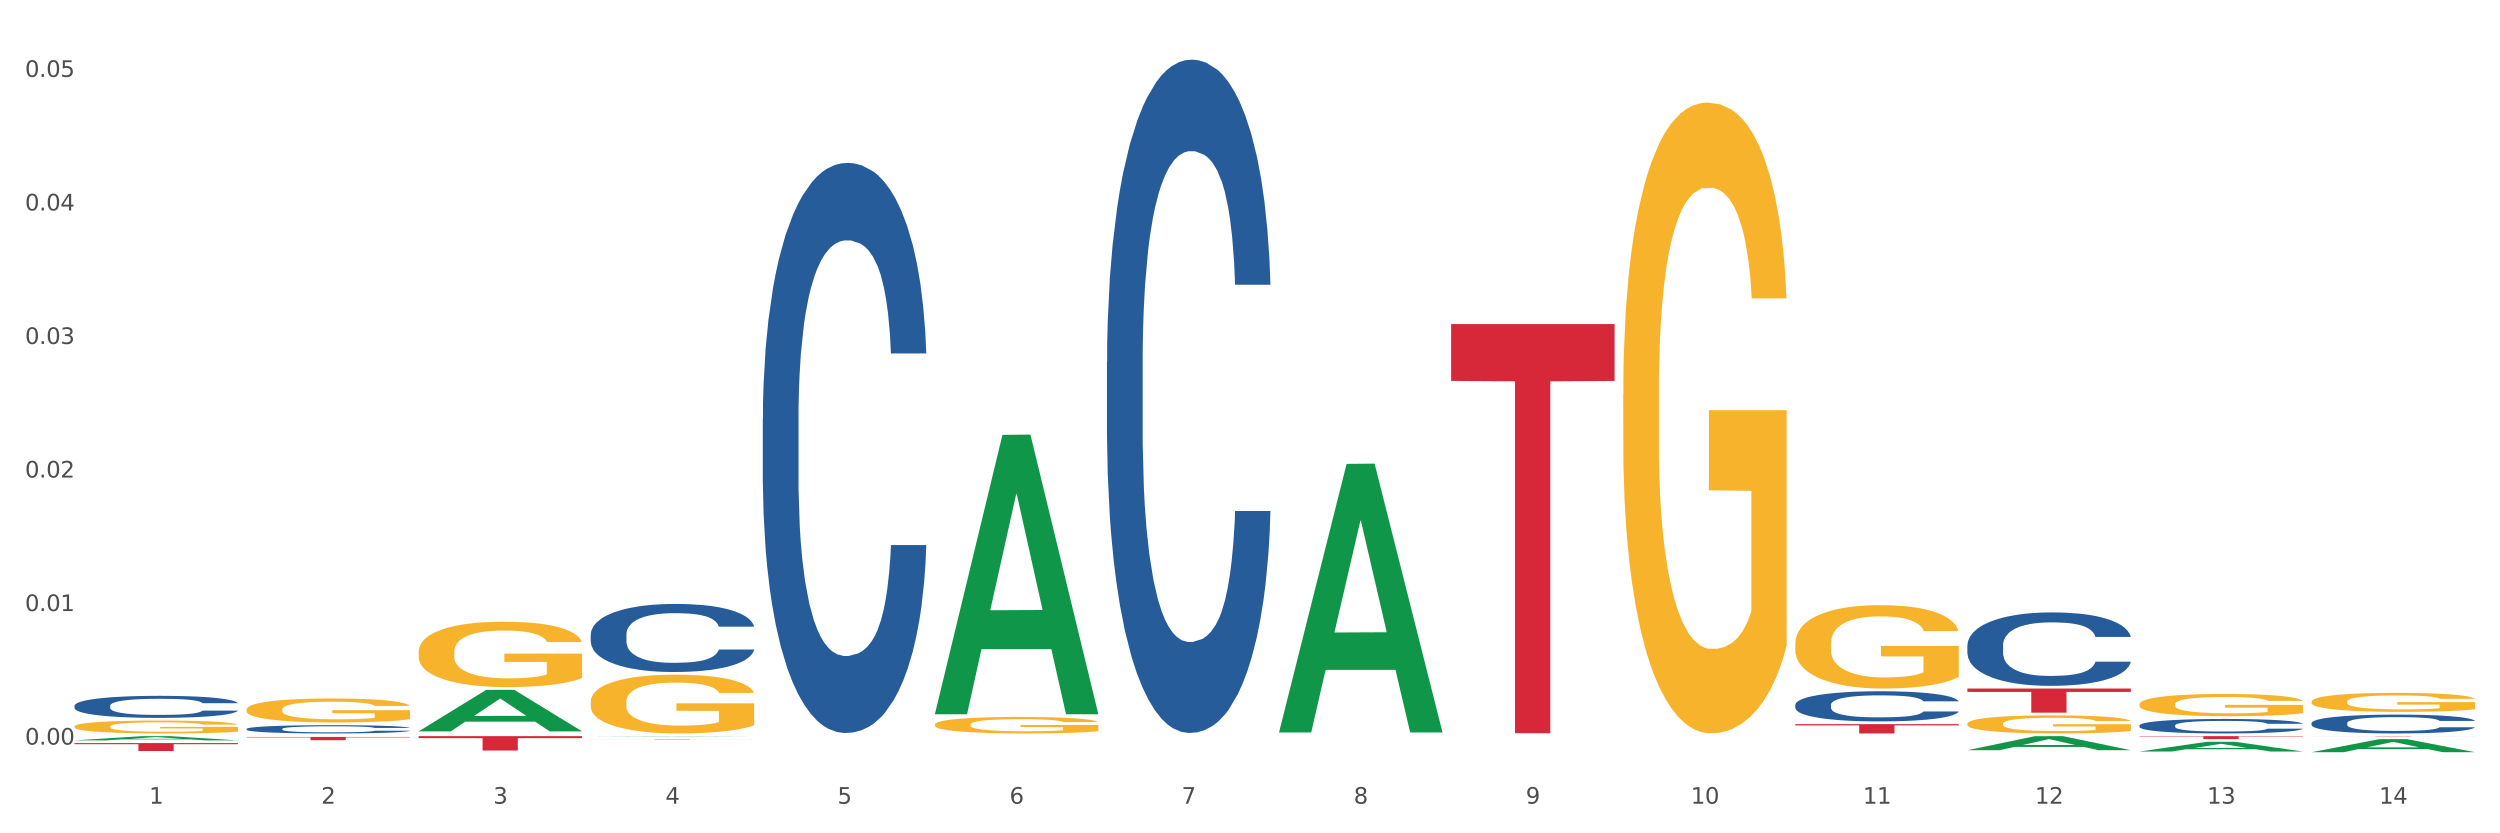 <?xml version="1.0" encoding="utf-8" standalone="no"?>
<!DOCTYPE svg PUBLIC "-//W3C//DTD SVG 1.1//EN"
  "http://www.w3.org/Graphics/SVG/1.1/DTD/svg11.dtd">
<svg xmlns:xlink="http://www.w3.org/1999/xlink" width="1080pt" height="360pt" viewBox="0 0 1080 360" xmlns="http://www.w3.org/2000/svg" version="1.1">
 <rect x="0" y="0" width="1080" height="360" fill="#333333" stroke="none"/>
 <defs>
  <style type="text/css">*{stroke-linejoin: round; stroke-linecap: butt}</style>
 </defs>
 <g id="figure_1">
  <g id="patch_1">
   <path d="M 0 360 
L 1080 360 
L 1080 0 
L 0 0 
z
" style="fill: #ffffff; stroke: #ffffff; stroke-linejoin: miter"/>
  </g>
  <g id="axes_1">
   <g id="matplotlib.axis_1">
    <g id="xtick_1">
     <g id="text_1">
      <!-- 1 -->
      <g style="fill: #4d4d4d" transform="translate(64.432 347.204) scale(0.096 -0.096)">
       <defs>
        <path id="DejaVuSans-31" d="M 794 531 
L 1825 531 
L 1825 4091 
L 703 3866 
L 703 4441 
L 1819 4666 
L 2450 4666 
L 2450 531 
L 3481 531 
L 3481 0 
L 794 0 
L 794 531 
z
" transform="scale(0.016)"/>
       </defs>
       <use xlink:href="#DejaVuSans-31"/>
      </g>
     </g>
    </g>
    <g id="xtick_2">
     <g id="text_2">
      <!-- 2 -->
      <g style="fill: #4d4d4d" transform="translate(138.771 347.204) scale(0.096 -0.096)">
       <defs>
        <path id="DejaVuSans-32" d="M 1228 531 
L 3431 531 
L 3431 0 
L 469 0 
L 469 531 
Q 828 903 1448 1529 
Q 2069 2156 2228 2338 
Q 2531 2678 2651 2914 
Q 2772 3150 2772 3378 
Q 2772 3750 2511 3984 
Q 2250 4219 1831 4219 
Q 1534 4219 1204 4116 
Q 875 4013 500 3803 
L 500 4441 
Q 881 4594 1212 4672 
Q 1544 4750 1819 4750 
Q 2544 4750 2975 4387 
Q 3406 4025 3406 3419 
Q 3406 3131 3298 2873 
Q 3191 2616 2906 2266 
Q 2828 2175 2409 1742 
Q 1991 1309 1228 531 
z
" transform="scale(0.016)"/>
       </defs>
       <use xlink:href="#DejaVuSans-32"/>
      </g>
     </g>
    </g>
    <g id="xtick_3">
     <g id="text_3">
      <!-- 3 -->
      <g style="fill: #4d4d4d" transform="translate(213.109 347.204) scale(0.096 -0.096)">
       <defs>
        <path id="DejaVuSans-33" d="M 2597 2516 
Q 3050 2419 3304 2112 
Q 3559 1806 3559 1356 
Q 3559 666 3084 287 
Q 2609 -91 1734 -91 
Q 1441 -91 1130 -33 
Q 819 25 488 141 
L 488 750 
Q 750 597 1062 519 
Q 1375 441 1716 441 
Q 2309 441 2620 675 
Q 2931 909 2931 1356 
Q 2931 1769 2642 2001 
Q 2353 2234 1838 2234 
L 1294 2234 
L 1294 2753 
L 1863 2753 
Q 2328 2753 2575 2939 
Q 2822 3125 2822 3475 
Q 2822 3834 2567 4026 
Q 2313 4219 1838 4219 
Q 1578 4219 1281 4162 
Q 984 4106 628 3988 
L 628 4550 
Q 988 4650 1302 4700 
Q 1616 4750 1894 4750 
Q 2613 4750 3031 4423 
Q 3450 4097 3450 3541 
Q 3450 3153 3228 2886 
Q 3006 2619 2597 2516 
z
" transform="scale(0.016)"/>
       </defs>
       <use xlink:href="#DejaVuSans-33"/>
      </g>
     </g>
    </g>
    <g id="xtick_4">
     <g id="text_4">
      <!-- 4 -->
      <g style="fill: #4d4d4d" transform="translate(287.448 347.204) scale(0.096 -0.096)">
       <defs>
        <path id="DejaVuSans-34" d="M 2419 4116 
L 825 1625 
L 2419 1625 
L 2419 4116 
z
M 2253 4666 
L 3047 4666 
L 3047 1625 
L 3713 1625 
L 3713 1100 
L 3047 1100 
L 3047 0 
L 2419 0 
L 2419 1100 
L 313 1100 
L 313 1709 
L 2253 4666 
z
" transform="scale(0.016)"/>
       </defs>
       <use xlink:href="#DejaVuSans-34"/>
      </g>
     </g>
    </g>
    <g id="xtick_5">
     <g id="text_5">
      <!-- 5 -->
      <g style="fill: #4d4d4d" transform="translate(361.787 347.204) scale(0.096 -0.096)">
       <defs>
        <path id="DejaVuSans-35" d="M 691 4666 
L 3169 4666 
L 3169 4134 
L 1269 4134 
L 1269 2991 
Q 1406 3038 1543 3061 
Q 1681 3084 1819 3084 
Q 2600 3084 3056 2656 
Q 3513 2228 3513 1497 
Q 3513 744 3044 326 
Q 2575 -91 1722 -91 
Q 1428 -91 1123 -41 
Q 819 9 494 109 
L 494 744 
Q 775 591 1075 516 
Q 1375 441 1709 441 
Q 2250 441 2565 725 
Q 2881 1009 2881 1497 
Q 2881 1984 2565 2268 
Q 2250 2553 1709 2553 
Q 1456 2553 1204 2497 
Q 953 2441 691 2322 
L 691 4666 
z
" transform="scale(0.016)"/>
       </defs>
       <use xlink:href="#DejaVuSans-35"/>
      </g>
     </g>
    </g>
    <g id="xtick_6">
     <g id="text_6">
      <!-- 6 -->
      <g style="fill: #4d4d4d" transform="translate(436.125 347.204) scale(0.096 -0.096)">
       <defs>
        <path id="DejaVuSans-36" d="M 2113 2584 
Q 1688 2584 1439 2293 
Q 1191 2003 1191 1497 
Q 1191 994 1439 701 
Q 1688 409 2113 409 
Q 2538 409 2786 701 
Q 3034 994 3034 1497 
Q 3034 2003 2786 2293 
Q 2538 2584 2113 2584 
z
M 3366 4563 
L 3366 3988 
Q 3128 4100 2886 4159 
Q 2644 4219 2406 4219 
Q 1781 4219 1451 3797 
Q 1122 3375 1075 2522 
Q 1259 2794 1537 2939 
Q 1816 3084 2150 3084 
Q 2853 3084 3261 2657 
Q 3669 2231 3669 1497 
Q 3669 778 3244 343 
Q 2819 -91 2113 -91 
Q 1303 -91 875 529 
Q 447 1150 447 2328 
Q 447 3434 972 4092 
Q 1497 4750 2381 4750 
Q 2619 4750 2861 4703 
Q 3103 4656 3366 4563 
z
" transform="scale(0.016)"/>
       </defs>
       <use xlink:href="#DejaVuSans-36"/>
      </g>
     </g>
    </g>
    <g id="xtick_7">
     <g id="text_7">
      <!-- 7 -->
      <g style="fill: #4d4d4d" transform="translate(510.464 347.204) scale(0.096 -0.096)">
       <defs>
        <path id="DejaVuSans-37" d="M 525 4666 
L 3525 4666 
L 3525 4397 
L 1831 0 
L 1172 0 
L 2766 4134 
L 525 4134 
L 525 4666 
z
" transform="scale(0.016)"/>
       </defs>
       <use xlink:href="#DejaVuSans-37"/>
      </g>
     </g>
    </g>
    <g id="xtick_8">
     <g id="text_8">
      <!-- 8 -->
      <g style="fill: #4d4d4d" transform="translate(584.803 347.204) scale(0.096 -0.096)">
       <defs>
        <path id="DejaVuSans-38" d="M 2034 2216 
Q 1584 2216 1326 1975 
Q 1069 1734 1069 1313 
Q 1069 891 1326 650 
Q 1584 409 2034 409 
Q 2484 409 2743 651 
Q 3003 894 3003 1313 
Q 3003 1734 2745 1975 
Q 2488 2216 2034 2216 
z
M 1403 2484 
Q 997 2584 770 2862 
Q 544 3141 544 3541 
Q 544 4100 942 4425 
Q 1341 4750 2034 4750 
Q 2731 4750 3128 4425 
Q 3525 4100 3525 3541 
Q 3525 3141 3298 2862 
Q 3072 2584 2669 2484 
Q 3125 2378 3379 2068 
Q 3634 1759 3634 1313 
Q 3634 634 3220 271 
Q 2806 -91 2034 -91 
Q 1263 -91 848 271 
Q 434 634 434 1313 
Q 434 1759 690 2068 
Q 947 2378 1403 2484 
z
M 1172 3481 
Q 1172 3119 1398 2916 
Q 1625 2713 2034 2713 
Q 2441 2713 2670 2916 
Q 2900 3119 2900 3481 
Q 2900 3844 2670 4047 
Q 2441 4250 2034 4250 
Q 1625 4250 1398 4047 
Q 1172 3844 1172 3481 
z
" transform="scale(0.016)"/>
       </defs>
       <use xlink:href="#DejaVuSans-38"/>
      </g>
     </g>
    </g>
    <g id="xtick_9">
     <g id="text_9">
      <!-- 9 -->
      <g style="fill: #4d4d4d" transform="translate(659.142 347.204) scale(0.096 -0.096)">
       <defs>
        <path id="DejaVuSans-39" d="M 703 97 
L 703 672 
Q 941 559 1184 500 
Q 1428 441 1663 441 
Q 2288 441 2617 861 
Q 2947 1281 2994 2138 
Q 2813 1869 2534 1725 
Q 2256 1581 1919 1581 
Q 1219 1581 811 2004 
Q 403 2428 403 3163 
Q 403 3881 828 4315 
Q 1253 4750 1959 4750 
Q 2769 4750 3195 4129 
Q 3622 3509 3622 2328 
Q 3622 1225 3098 567 
Q 2575 -91 1691 -91 
Q 1453 -91 1209 -44 
Q 966 3 703 97 
z
M 1959 2075 
Q 2384 2075 2632 2365 
Q 2881 2656 2881 3163 
Q 2881 3666 2632 3958 
Q 2384 4250 1959 4250 
Q 1534 4250 1286 3958 
Q 1038 3666 1038 3163 
Q 1038 2656 1286 2365 
Q 1534 2075 1959 2075 
z
" transform="scale(0.016)"/>
       </defs>
       <use xlink:href="#DejaVuSans-39"/>
      </g>
     </g>
    </g>
    <g id="xtick_10">
     <g id="text_10">
      <!-- 10 -->
      <g style="fill: #4d4d4d" transform="translate(730.426 347.204) scale(0.096 -0.096)">
       <defs>
        <path id="DejaVuSans-30" d="M 2034 4250 
Q 1547 4250 1301 3770 
Q 1056 3291 1056 2328 
Q 1056 1369 1301 889 
Q 1547 409 2034 409 
Q 2525 409 2770 889 
Q 3016 1369 3016 2328 
Q 3016 3291 2770 3770 
Q 2525 4250 2034 4250 
z
M 2034 4750 
Q 2819 4750 3233 4129 
Q 3647 3509 3647 2328 
Q 3647 1150 3233 529 
Q 2819 -91 2034 -91 
Q 1250 -91 836 529 
Q 422 1150 422 2328 
Q 422 3509 836 4129 
Q 1250 4750 2034 4750 
z
" transform="scale(0.016)"/>
       </defs>
       <use xlink:href="#DejaVuSans-31"/>
       <use xlink:href="#DejaVuSans-30" transform="translate(63.623 0)"/>
      </g>
     </g>
    </g>
    <g id="xtick_11">
     <g id="text_11">
      <!-- 11 -->
      <g style="fill: #4d4d4d" transform="translate(804.765 347.204) scale(0.096 -0.096)">
       <use xlink:href="#DejaVuSans-31"/>
       <use xlink:href="#DejaVuSans-31" transform="translate(63.623 0)"/>
      </g>
     </g>
    </g>
    <g id="xtick_12">
     <g id="text_12">
      <!-- 12 -->
      <g style="fill: #4d4d4d" transform="translate(879.104 347.204) scale(0.096 -0.096)">
       <use xlink:href="#DejaVuSans-31"/>
       <use xlink:href="#DejaVuSans-32" transform="translate(63.623 0)"/>
      </g>
     </g>
    </g>
    <g id="xtick_13">
     <g id="text_13">
      <!-- 13 -->
      <g style="fill: #4d4d4d" transform="translate(953.442 347.204) scale(0.096 -0.096)">
       <use xlink:href="#DejaVuSans-31"/>
       <use xlink:href="#DejaVuSans-33" transform="translate(63.623 0)"/>
      </g>
     </g>
    </g>
    <g id="xtick_14">
     <g id="text_14">
      <!-- 14 -->
      <g style="fill: #4d4d4d" transform="translate(1027.781 347.204) scale(0.096 -0.096)">
       <use xlink:href="#DejaVuSans-31"/>
       <use xlink:href="#DejaVuSans-34" transform="translate(63.623 0)"/>
      </g>
     </g>
    </g>
    <g id="xtick_15"/>
    <g id="xtick_16"/>
    <g id="xtick_17"/>
    <g id="xtick_18"/>
    <g id="xtick_19"/>
    <g id="xtick_20"/>
    <g id="xtick_21"/>
    <g id="xtick_22"/>
    <g id="xtick_23"/>
    <g id="xtick_24"/>
    <g id="xtick_25"/>
    <g id="xtick_26"/>
    <g id="xtick_27"/>
   </g>
   <g id="matplotlib.axis_2">
    <g id="ytick_1">
     <g id="text_15">
      <!-- 0.00 -->
      <g style="fill: #4d4d4d" transform="translate(10.8 321.668) scale(0.096 -0.096)">
       <defs>
        <path id="DejaVuSans-2e" d="M 684 794 
L 1344 794 
L 1344 0 
L 684 0 
L 684 794 
z
" transform="scale(0.016)"/>
       </defs>
       <use xlink:href="#DejaVuSans-30"/>
       <use xlink:href="#DejaVuSans-2e" transform="translate(63.623 0)"/>
       <use xlink:href="#DejaVuSans-30" transform="translate(95.41 0)"/>
       <use xlink:href="#DejaVuSans-30" transform="translate(159.033 0)"/>
      </g>
     </g>
    </g>
    <g id="ytick_2">
     <g id="text_16">
      <!-- 0.01 -->
      <g style="fill: #4d4d4d" transform="translate(10.8 263.979) scale(0.096 -0.096)">
       <use xlink:href="#DejaVuSans-30"/>
       <use xlink:href="#DejaVuSans-2e" transform="translate(63.623 0)"/>
       <use xlink:href="#DejaVuSans-30" transform="translate(95.41 0)"/>
       <use xlink:href="#DejaVuSans-31" transform="translate(159.033 0)"/>
      </g>
     </g>
    </g>
    <g id="ytick_3">
     <g id="text_17">
      <!-- 0.02 -->
      <g style="fill: #4d4d4d" transform="translate(10.8 206.291) scale(0.096 -0.096)">
       <use xlink:href="#DejaVuSans-30"/>
       <use xlink:href="#DejaVuSans-2e" transform="translate(63.623 0)"/>
       <use xlink:href="#DejaVuSans-30" transform="translate(95.41 0)"/>
       <use xlink:href="#DejaVuSans-32" transform="translate(159.033 0)"/>
      </g>
     </g>
    </g>
    <g id="ytick_4">
     <g id="text_18">
      <!-- 0.03 -->
      <g style="fill: #4d4d4d" transform="translate(10.8 148.602) scale(0.096 -0.096)">
       <use xlink:href="#DejaVuSans-30"/>
       <use xlink:href="#DejaVuSans-2e" transform="translate(63.623 0)"/>
       <use xlink:href="#DejaVuSans-30" transform="translate(95.41 0)"/>
       <use xlink:href="#DejaVuSans-33" transform="translate(159.033 0)"/>
      </g>
     </g>
    </g>
    <g id="ytick_5">
     <g id="text_19">
      <!-- 0.04 -->
      <g style="fill: #4d4d4d" transform="translate(10.8 90.913) scale(0.096 -0.096)">
       <use xlink:href="#DejaVuSans-30"/>
       <use xlink:href="#DejaVuSans-2e" transform="translate(63.623 0)"/>
       <use xlink:href="#DejaVuSans-30" transform="translate(95.41 0)"/>
       <use xlink:href="#DejaVuSans-34" transform="translate(159.033 0)"/>
      </g>
     </g>
    </g>
    <g id="ytick_6">
     <g id="text_20">
      <!-- 0.05 -->
      <g style="fill: #4d4d4d" transform="translate(10.8 33.224) scale(0.096 -0.096)">
       <use xlink:href="#DejaVuSans-30"/>
       <use xlink:href="#DejaVuSans-2e" transform="translate(63.623 0)"/>
       <use xlink:href="#DejaVuSans-30" transform="translate(95.41 0)"/>
       <use xlink:href="#DejaVuSans-35" transform="translate(159.033 0)"/>
      </g>
     </g>
    </g>
    <g id="ytick_7"/>
    <g id="ytick_8"/>
    <g id="ytick_9"/>
    <g id="ytick_10"/>
    <g id="ytick_11"/>
   </g>
   <g id="PolyCollection_1">
    <path d="M 32.175 319.842 
L 32.248 319.84 
L 61.37 318.023 
L 73.456 318.021 
L 102.797 319.845 
L 88.818 319.845 
L 82.484 319.421 
L 52.415 319.421 
L 52.197 319.427 
L 46.081 319.845 
L 32.175 319.845 
L 32.175 319.842 
L 56.201 319.167 
L 78.698 319.165 
L 67.559 318.41 
L 67.413 318.406 
L 67.267 318.412 
L 56.128 319.165 
L 56.201 319.167 
L 32.175 319.842 
z
" clip-path="url(#p3ea27f3a99)" style="fill: #109648"/>
    <path d="M 180.852 315.919 
L 180.925 315.902 
L 210.048 298.012 
L 222.133 297.995 
L 251.474 315.952 
L 237.495 315.952 
L 231.161 311.771 
L 201.092 311.771 
L 200.874 311.838 
L 194.758 315.952 
L 180.852 315.952 
L 180.852 315.919 
L 204.878 309.275 
L 227.375 309.258 
L 216.236 301.823 
L 216.09 301.789 
L 215.945 301.84 
L 204.806 309.258 
L 204.878 309.275 
L 180.852 315.919 
z
" clip-path="url(#p3ea27f3a99)" style="fill: #109648"/>
    <path d="M 255.191 318.153 
L 255.264 318.153 
L 284.386 318.021 
L 296.472 318.021 
L 325.813 318.154 
L 311.834 318.154 
L 305.5 318.123 
L 275.431 318.123 
L 275.213 318.123 
L 269.097 318.154 
L 255.191 318.154 
L 255.191 318.153 
L 279.217 318.104 
L 301.714 318.104 
L 290.575 318.049 
L 290.429 318.049 
L 290.284 318.049 
L 279.144 318.104 
L 279.217 318.104 
L 255.191 318.153 
z
" clip-path="url(#p3ea27f3a99)" style="fill: #109648"/>
    <path d="M 403.869 308.324 
L 403.941 308.211 
L 433.064 187.852 
L 445.15 187.738 
L 474.49 308.551 
L 460.512 308.551 
L 454.177 280.418 
L 424.109 280.418 
L 423.89 280.872 
L 417.774 308.551 
L 403.869 308.551 
L 403.869 308.324 
L 427.895 263.629 
L 450.392 263.516 
L 439.252 213.489 
L 439.107 213.262 
L 438.961 213.603 
L 427.822 263.516 
L 427.895 263.629 
L 403.869 308.324 
z
" clip-path="url(#p3ea27f3a99)" style="fill: #109648"/>
    <path d="M 701.223 170.236 
L 701.307 169.987 
L 701.307 161.027 
L 701.474 153.312 
L 702.307 134.645 
L 703.558 119.215 
L 704.475 111.001 
L 705.392 104.282 
L 706.476 97.562 
L 707.81 90.593 
L 710.228 80.389 
L 711.729 75.162 
L 713.563 69.687 
L 716.899 61.722 
L 719.317 57.242 
L 721.818 53.509 
L 725.903 49.029 
L 728.572 47.038 
L 731.406 45.545 
L 734.825 44.549 
L 737.41 44.3 
L 743.08 45.047 
L 747.915 47.287 
L 750.25 49.029 
L 753.252 52.016 
L 754.836 54.007 
L 757.421 57.989 
L 760.089 63.216 
L 761.923 67.696 
L 764.675 76.158 
L 766.759 84.62 
L 768.677 95.073 
L 769.677 102.29 
L 770.428 109.01 
L 771.095 116.726 
L 771.762 128.921 
L 756.754 128.921 
L 756.17 120.21 
L 755.253 111.997 
L 753.919 104.033 
L 752.751 99.055 
L 750.75 92.833 
L 748.916 88.851 
L 746.998 85.864 
L 744.664 83.375 
L 742.829 82.131 
L 740.245 81.135 
L 735.159 81.384 
L 731.74 83.375 
L 729.405 85.864 
L 727.905 88.104 
L 726.571 90.593 
L 725.07 94.077 
L 723.319 99.304 
L 722.068 104.033 
L 720.817 110.006 
L 719.817 115.979 
L 718.9 122.948 
L 718.149 130.414 
L 717.566 138.13 
L 717.065 147.587 
L 716.648 163.267 
L 716.648 197.364 
L 716.815 205.08 
L 717.232 215.284 
L 717.732 222.999 
L 718.566 232.208 
L 719.317 238.43 
L 720.734 247.39 
L 722.318 254.856 
L 723.569 259.585 
L 724.82 263.567 
L 726.987 269.043 
L 729.405 273.523 
L 731.49 276.26 
L 734.325 278.749 
L 736.242 279.745 
L 737.91 280.243 
L 741.996 280.243 
L 744.914 279.496 
L 748.166 277.754 
L 750.667 275.514 
L 752.751 272.776 
L 755.086 268.296 
L 756.587 264.065 
L 756.587 212.048 
L 738.244 211.799 
L 738.244 177.205 
L 771.845 177.205 
L 771.845 278.749 
L 770.428 283.976 
L 768.844 288.705 
L 767.176 292.936 
L 764.675 298.162 
L 761.673 303.14 
L 759.005 306.624 
L 756.17 309.611 
L 752.835 312.349 
L 748.499 314.837 
L 745.831 315.833 
L 742.496 316.58 
L 738.577 316.829 
L 735.159 316.331 
L 731.823 315.086 
L 728.321 312.846 
L 724.903 309.611 
L 722.318 306.375 
L 719.733 302.393 
L 716.982 297.167 
L 714.814 292.189 
L 713.147 287.709 
L 711.312 281.985 
L 709.311 274.518 
L 707.81 267.798 
L 706.476 260.83 
L 705.059 251.87 
L 704.058 244.154 
L 703.058 234.448 
L 702.474 227.23 
L 701.807 216.03 
L 701.307 200.351 
L 701.223 170.236 
z
" clip-path="url(#p3ea27f3a99)" style="fill: #f7b32b"/>
    <path d="M 775.562 278.082 
L 775.645 278.049 
L 775.645 276.865 
L 775.812 275.845 
L 776.646 273.378 
L 777.897 271.338 
L 778.814 270.252 
L 779.731 269.364 
L 780.815 268.476 
L 782.149 267.555 
L 784.567 266.206 
L 786.068 265.515 
L 787.902 264.791 
L 791.237 263.738 
L 793.655 263.146 
L 796.157 262.653 
L 800.242 262.061 
L 802.91 261.797 
L 805.745 261.6 
L 809.164 261.468 
L 811.748 261.436 
L 817.418 261.534 
L 822.254 261.83 
L 824.589 262.061 
L 827.59 262.455 
L 829.175 262.719 
L 831.759 263.245 
L 834.427 263.936 
L 836.262 264.528 
L 839.013 265.647 
L 841.098 266.765 
L 843.015 268.147 
L 844.016 269.101 
L 844.766 269.989 
L 845.433 271.009 
L 846.1 272.621 
L 831.092 272.621 
L 830.509 271.47 
L 829.592 270.384 
L 828.257 269.331 
L 827.09 268.673 
L 825.089 267.851 
L 823.255 267.324 
L 821.337 266.93 
L 819.002 266.601 
L 817.168 266.436 
L 814.583 266.305 
L 809.497 266.337 
L 806.079 266.601 
L 803.744 266.93 
L 802.243 267.226 
L 800.909 267.555 
L 799.408 268.015 
L 797.657 268.706 
L 796.407 269.331 
L 795.156 270.121 
L 794.156 270.91 
L 793.238 271.831 
L 792.488 272.818 
L 791.904 273.838 
L 791.404 275.088 
L 790.987 277.161 
L 790.987 281.668 
L 791.154 282.688 
L 791.571 284.037 
L 792.071 285.057 
L 792.905 286.274 
L 793.655 287.096 
L 795.073 288.281 
L 796.657 289.268 
L 797.908 289.893 
L 799.158 290.419 
L 801.326 291.143 
L 803.744 291.735 
L 805.829 292.097 
L 808.663 292.426 
L 810.581 292.557 
L 812.249 292.623 
L 816.334 292.623 
L 819.253 292.525 
L 822.504 292.294 
L 825.006 291.998 
L 827.09 291.636 
L 829.425 291.044 
L 830.926 290.485 
L 830.926 283.609 
L 812.582 283.576 
L 812.582 279.003 
L 846.184 279.003 
L 846.184 292.426 
L 844.766 293.117 
L 843.182 293.742 
L 841.515 294.301 
L 839.013 294.992 
L 836.012 295.65 
L 833.344 296.11 
L 830.509 296.505 
L 827.174 296.867 
L 822.838 297.196 
L 820.17 297.328 
L 816.835 297.426 
L 812.916 297.459 
L 809.497 297.394 
L 806.162 297.229 
L 802.66 296.933 
L 799.242 296.505 
L 796.657 296.078 
L 794.072 295.551 
L 791.321 294.86 
L 789.153 294.202 
L 787.485 293.61 
L 785.651 292.854 
L 783.65 291.867 
L 782.149 290.978 
L 780.815 290.057 
L 779.398 288.873 
L 778.397 287.853 
L 777.396 286.57 
L 776.813 285.616 
L 776.146 284.135 
L 775.645 282.063 
L 775.562 278.082 
z
" clip-path="url(#p3ea27f3a99)" style="fill: #f7b32b"/>
    <path d="M 849.901 312.649 
L 849.984 312.642 
L 849.984 312.385 
L 850.151 312.164 
L 850.985 311.628 
L 852.235 311.186 
L 853.153 310.95 
L 854.07 310.758 
L 855.154 310.565 
L 856.488 310.365 
L 858.906 310.073 
L 860.407 309.923 
L 862.241 309.766 
L 865.576 309.537 
L 867.994 309.409 
L 870.495 309.302 
L 874.581 309.174 
L 877.249 309.116 
L 880.084 309.074 
L 883.502 309.045 
L 886.087 309.038 
L 891.757 309.059 
L 896.593 309.124 
L 898.927 309.174 
L 901.929 309.259 
L 903.513 309.316 
L 906.098 309.43 
L 908.766 309.58 
L 910.601 309.709 
L 913.352 309.951 
L 915.436 310.194 
L 917.354 310.494 
L 918.355 310.701 
L 919.105 310.893 
L 919.772 311.115 
L 920.439 311.464 
L 905.431 311.464 
L 904.847 311.214 
L 903.93 310.979 
L 902.596 310.751 
L 901.429 310.608 
L 899.428 310.429 
L 897.593 310.315 
L 895.676 310.23 
L 893.341 310.158 
L 891.507 310.123 
L 888.922 310.094 
L 883.836 310.101 
L 880.417 310.158 
L 878.083 310.23 
L 876.582 310.294 
L 875.248 310.365 
L 873.747 310.465 
L 871.996 310.615 
L 870.745 310.751 
L 869.495 310.922 
L 868.494 311.093 
L 867.577 311.293 
L 866.827 311.507 
L 866.243 311.728 
L 865.743 311.999 
L 865.326 312.449 
L 865.326 313.427 
L 865.493 313.648 
L 865.91 313.94 
L 866.41 314.162 
L 867.244 314.426 
L 867.994 314.604 
L 869.411 314.861 
L 870.996 315.075 
L 872.246 315.211 
L 873.497 315.325 
L 875.665 315.482 
L 878.083 315.61 
L 880.167 315.689 
L 883.002 315.76 
L 884.92 315.789 
L 886.587 315.803 
L 890.673 315.803 
L 893.591 315.782 
L 896.843 315.732 
L 899.344 315.667 
L 901.429 315.589 
L 903.763 315.46 
L 905.264 315.339 
L 905.264 313.848 
L 886.921 313.841 
L 886.921 312.849 
L 920.523 312.849 
L 920.523 315.76 
L 919.105 315.91 
L 917.521 316.046 
L 915.853 316.167 
L 913.352 316.317 
L 910.35 316.459 
L 907.682 316.559 
L 904.847 316.645 
L 901.512 316.724 
L 897.177 316.795 
L 894.508 316.823 
L 891.173 316.845 
L 887.254 316.852 
L 883.836 316.838 
L 880.501 316.802 
L 876.999 316.738 
L 873.58 316.645 
L 870.996 316.552 
L 868.411 316.438 
L 865.659 316.288 
L 863.492 316.145 
L 861.824 316.017 
L 859.99 315.853 
L 857.989 315.639 
L 856.488 315.446 
L 855.154 315.246 
L 853.736 314.989 
L 852.736 314.768 
L 851.735 314.49 
L 851.151 314.283 
L 850.484 313.962 
L 849.984 313.512 
L 849.901 312.649 
z
" clip-path="url(#p3ea27f3a99)" style="fill: #f7b32b"/>
    <path d="M 924.24 304.244 
L 924.323 304.235 
L 924.323 303.918 
L 924.49 303.646 
L 925.323 302.986 
L 926.574 302.441 
L 927.491 302.151 
L 928.408 301.914 
L 929.492 301.676 
L 930.826 301.43 
L 933.244 301.07 
L 934.745 300.885 
L 936.58 300.692 
L 939.915 300.41 
L 942.333 300.252 
L 944.834 300.12 
L 948.92 299.962 
L 951.588 299.891 
L 954.423 299.839 
L 957.841 299.804 
L 960.426 299.795 
L 966.096 299.821 
L 970.932 299.9 
L 973.266 299.962 
L 976.268 300.067 
L 977.852 300.138 
L 980.437 300.278 
L 983.105 300.463 
L 984.939 300.621 
L 987.691 300.92 
L 989.775 301.219 
L 991.693 301.588 
L 992.693 301.843 
L 993.444 302.081 
L 994.111 302.353 
L 994.778 302.784 
L 979.77 302.784 
L 979.186 302.476 
L 978.269 302.186 
L 976.935 301.905 
L 975.768 301.729 
L 973.766 301.509 
L 971.932 301.369 
L 970.014 301.263 
L 967.68 301.175 
L 965.845 301.131 
L 963.261 301.096 
L 958.175 301.105 
L 954.756 301.175 
L 952.422 301.263 
L 950.921 301.342 
L 949.587 301.43 
L 948.086 301.553 
L 946.335 301.738 
L 945.084 301.905 
L 943.834 302.116 
L 942.833 302.327 
L 941.916 302.573 
L 941.165 302.837 
L 940.582 303.109 
L 940.081 303.444 
L 939.665 303.997 
L 939.665 305.202 
L 939.831 305.475 
L 940.248 305.835 
L 940.749 306.108 
L 941.582 306.433 
L 942.333 306.653 
L 943.75 306.969 
L 945.334 307.233 
L 946.585 307.4 
L 947.836 307.541 
L 950.004 307.734 
L 952.422 307.892 
L 954.506 307.989 
L 957.341 308.077 
L 959.259 308.112 
L 960.926 308.13 
L 965.012 308.13 
L 967.93 308.103 
L 971.182 308.042 
L 973.683 307.963 
L 975.768 307.866 
L 978.102 307.708 
L 979.603 307.558 
L 979.603 305.721 
L 961.26 305.712 
L 961.26 304.49 
L 994.861 304.49 
L 994.861 308.077 
L 993.444 308.262 
L 991.86 308.429 
L 990.192 308.578 
L 987.691 308.763 
L 984.689 308.939 
L 982.021 309.062 
L 979.186 309.167 
L 975.851 309.264 
L 971.515 309.352 
L 968.847 309.387 
L 965.512 309.414 
L 961.593 309.422 
L 958.175 309.405 
L 954.84 309.361 
L 951.338 309.282 
L 947.919 309.167 
L 945.334 309.053 
L 942.75 308.912 
L 939.998 308.728 
L 937.83 308.552 
L 936.163 308.394 
L 934.328 308.191 
L 932.327 307.928 
L 930.826 307.69 
L 929.492 307.444 
L 928.075 307.128 
L 927.074 306.855 
L 926.074 306.512 
L 925.49 306.257 
L 924.823 305.861 
L 924.323 305.308 
L 924.24 304.244 
z
" clip-path="url(#p3ea27f3a99)" style="fill: #f7b32b"/>
    <path d="M 106.514 306.534 
L 106.597 306.524 
L 106.597 306.183 
L 106.764 305.89 
L 107.598 305.179 
L 108.848 304.592 
L 109.765 304.28 
L 110.683 304.024 
L 111.767 303.768 
L 113.101 303.503 
L 115.519 303.115 
L 117.019 302.916 
L 118.854 302.708 
L 122.189 302.405 
L 124.607 302.234 
L 127.108 302.092 
L 131.194 301.922 
L 133.862 301.846 
L 136.697 301.789 
L 140.115 301.751 
L 142.7 301.742 
L 148.37 301.77 
L 153.206 301.856 
L 155.54 301.922 
L 158.542 302.036 
L 160.126 302.111 
L 162.711 302.263 
L 165.379 302.462 
L 167.213 302.632 
L 169.965 302.954 
L 172.049 303.276 
L 173.967 303.674 
L 174.968 303.948 
L 175.718 304.204 
L 176.385 304.498 
L 177.052 304.962 
L 162.044 304.962 
L 161.46 304.63 
L 160.543 304.318 
L 159.209 304.015 
L 158.042 303.825 
L 156.041 303.589 
L 154.206 303.437 
L 152.289 303.323 
L 149.954 303.229 
L 148.12 303.181 
L 145.535 303.143 
L 140.449 303.153 
L 137.03 303.229 
L 134.696 303.323 
L 133.195 303.409 
L 131.861 303.503 
L 130.36 303.636 
L 128.609 303.835 
L 127.358 304.015 
L 126.108 304.242 
L 125.107 304.469 
L 124.19 304.734 
L 123.44 305.018 
L 122.856 305.312 
L 122.356 305.672 
L 121.939 306.268 
L 121.939 307.566 
L 122.106 307.859 
L 122.522 308.248 
L 123.023 308.541 
L 123.856 308.892 
L 124.607 309.128 
L 126.024 309.469 
L 127.609 309.753 
L 128.859 309.933 
L 130.11 310.085 
L 132.278 310.293 
L 134.696 310.463 
L 136.78 310.568 
L 139.615 310.662 
L 141.533 310.7 
L 143.2 310.719 
L 147.286 310.719 
L 150.204 310.691 
L 153.456 310.624 
L 155.957 310.539 
L 158.042 310.435 
L 160.376 310.265 
L 161.877 310.104 
L 161.877 308.124 
L 143.534 308.115 
L 143.534 306.799 
L 177.135 306.799 
L 177.135 310.662 
L 175.718 310.861 
L 174.134 311.041 
L 172.466 311.202 
L 169.965 311.401 
L 166.963 311.59 
L 164.295 311.723 
L 161.46 311.837 
L 158.125 311.941 
L 153.789 312.035 
L 151.121 312.073 
L 147.786 312.102 
L 143.867 312.111 
L 140.449 312.092 
L 137.114 312.045 
L 133.612 311.96 
L 130.193 311.837 
L 127.609 311.713 
L 125.024 311.562 
L 122.272 311.363 
L 120.104 311.174 
L 118.437 311.003 
L 116.603 310.785 
L 114.601 310.501 
L 113.101 310.246 
L 111.767 309.981 
L 110.349 309.64 
L 109.349 309.346 
L 108.348 308.977 
L 107.764 308.702 
L 107.097 308.276 
L 106.597 307.679 
L 106.514 306.534 
z
" clip-path="url(#p3ea27f3a99)" style="fill: #f7b32b"/>
    <path d="M 180.852 281.64 
L 180.936 281.615 
L 180.936 280.686 
L 181.103 279.887 
L 181.936 277.953 
L 183.187 276.355 
L 184.104 275.504 
L 185.021 274.808 
L 186.105 274.112 
L 187.439 273.39 
L 189.857 272.333 
L 191.358 271.791 
L 193.192 271.224 
L 196.528 270.399 
L 198.946 269.935 
L 201.447 269.548 
L 205.533 269.084 
L 208.201 268.878 
L 211.036 268.723 
L 214.454 268.62 
L 217.039 268.594 
L 222.709 268.672 
L 227.545 268.904 
L 229.879 269.084 
L 232.881 269.394 
L 234.465 269.6 
L 237.05 270.012 
L 239.718 270.554 
L 241.552 271.018 
L 244.304 271.894 
L 246.388 272.771 
L 248.306 273.854 
L 249.306 274.602 
L 250.057 275.298 
L 250.724 276.097 
L 251.391 277.36 
L 236.383 277.36 
L 235.799 276.458 
L 234.882 275.607 
L 233.548 274.782 
L 232.38 274.266 
L 230.379 273.622 
L 228.545 273.209 
L 226.627 272.9 
L 224.293 272.642 
L 222.458 272.513 
L 219.874 272.41 
L 214.788 272.436 
L 211.369 272.642 
L 209.034 272.9 
L 207.534 273.132 
L 206.2 273.39 
L 204.699 273.751 
L 202.948 274.292 
L 201.697 274.782 
L 200.446 275.401 
L 199.446 276.02 
L 198.529 276.742 
L 197.778 277.515 
L 197.195 278.314 
L 196.694 279.294 
L 196.277 280.918 
L 196.277 284.451 
L 196.444 285.25 
L 196.861 286.307 
L 197.361 287.106 
L 198.195 288.06 
L 198.946 288.705 
L 200.363 289.633 
L 201.947 290.406 
L 203.198 290.896 
L 204.449 291.309 
L 206.616 291.876 
L 209.034 292.34 
L 211.119 292.624 
L 213.954 292.882 
L 215.871 292.985 
L 217.539 293.036 
L 221.625 293.036 
L 224.543 292.959 
L 227.795 292.778 
L 230.296 292.546 
L 232.38 292.263 
L 234.715 291.799 
L 236.216 291.36 
L 236.216 285.972 
L 217.873 285.946 
L 217.873 282.362 
L 251.474 282.362 
L 251.474 292.882 
L 250.057 293.423 
L 248.473 293.913 
L 246.805 294.351 
L 244.304 294.893 
L 241.302 295.408 
L 238.634 295.769 
L 235.799 296.079 
L 232.464 296.362 
L 228.128 296.62 
L 225.46 296.723 
L 222.125 296.801 
L 218.206 296.826 
L 214.788 296.775 
L 211.452 296.646 
L 207.951 296.414 
L 204.532 296.079 
L 201.947 295.743 
L 199.362 295.331 
L 196.611 294.789 
L 194.443 294.274 
L 192.776 293.81 
L 190.941 293.217 
L 188.94 292.443 
L 187.439 291.747 
L 186.105 291.025 
L 184.688 290.097 
L 183.687 289.298 
L 182.687 288.292 
L 182.103 287.545 
L 181.436 286.384 
L 180.936 284.76 
L 180.852 281.64 
z
" clip-path="url(#p3ea27f3a99)" style="fill: #f7b32b"/>
    <path d="M 255.191 303.201 
L 255.275 303.178 
L 255.275 302.344 
L 255.441 301.625 
L 256.275 299.887 
L 257.526 298.45 
L 258.443 297.685 
L 259.36 297.06 
L 260.444 296.434 
L 261.778 295.785 
L 264.196 294.835 
L 265.697 294.348 
L 267.531 293.838 
L 270.866 293.096 
L 273.284 292.679 
L 275.786 292.332 
L 279.871 291.915 
L 282.539 291.729 
L 285.374 291.59 
L 288.793 291.497 
L 291.377 291.474 
L 297.047 291.544 
L 301.883 291.752 
L 304.218 291.915 
L 307.219 292.193 
L 308.804 292.378 
L 311.388 292.749 
L 314.057 293.236 
L 315.891 293.653 
L 318.642 294.441 
L 320.727 295.229 
L 322.645 296.202 
L 323.645 296.874 
L 324.395 297.5 
L 325.062 298.218 
L 325.73 299.354 
L 310.721 299.354 
L 310.138 298.543 
L 309.221 297.778 
L 307.886 297.036 
L 306.719 296.573 
L 304.718 295.993 
L 302.884 295.623 
L 300.966 295.345 
L 298.631 295.113 
L 296.797 294.997 
L 294.212 294.904 
L 289.126 294.927 
L 285.708 295.113 
L 283.373 295.345 
L 281.872 295.553 
L 280.538 295.785 
L 279.037 296.109 
L 277.286 296.596 
L 276.036 297.036 
L 274.785 297.593 
L 273.785 298.149 
L 272.867 298.798 
L 272.117 299.493 
L 271.533 300.212 
L 271.033 301.092 
L 270.616 302.552 
L 270.616 305.727 
L 270.783 306.446 
L 271.2 307.396 
L 271.7 308.115 
L 272.534 308.972 
L 273.284 309.551 
L 274.702 310.386 
L 276.286 311.081 
L 277.537 311.521 
L 278.787 311.892 
L 280.955 312.402 
L 283.373 312.819 
L 285.458 313.074 
L 288.292 313.306 
L 290.21 313.399 
L 291.878 313.445 
L 295.963 313.445 
L 298.882 313.376 
L 302.133 313.213 
L 304.635 313.005 
L 306.719 312.75 
L 309.054 312.333 
L 310.555 311.939 
L 310.555 307.095 
L 292.211 307.072 
L 292.211 303.85 
L 325.813 303.85 
L 325.813 313.306 
L 324.395 313.793 
L 322.811 314.233 
L 321.144 314.627 
L 318.642 315.114 
L 315.641 315.577 
L 312.973 315.902 
L 310.138 316.18 
L 306.803 316.435 
L 302.467 316.667 
L 299.799 316.759 
L 296.464 316.829 
L 292.545 316.852 
L 289.126 316.806 
L 285.791 316.69 
L 282.289 316.481 
L 278.871 316.18 
L 276.286 315.879 
L 273.701 315.508 
L 270.95 315.021 
L 268.782 314.558 
L 267.114 314.14 
L 265.28 313.607 
L 263.279 312.912 
L 261.778 312.286 
L 260.444 311.637 
L 259.027 310.803 
L 258.026 310.085 
L 257.025 309.181 
L 256.442 308.509 
L 255.775 307.466 
L 255.275 306.006 
L 255.191 303.201 
z
" clip-path="url(#p3ea27f3a99)" style="fill: #f7b32b"/>
    <path d="M 403.869 313.016 
L 403.952 313.009 
L 403.952 312.775 
L 404.119 312.573 
L 404.952 312.085 
L 406.203 311.681 
L 407.12 311.466 
L 408.037 311.29 
L 409.121 311.114 
L 410.455 310.932 
L 412.873 310.665 
L 414.374 310.528 
L 416.209 310.385 
L 419.544 310.176 
L 421.962 310.059 
L 424.463 309.961 
L 428.549 309.844 
L 431.217 309.792 
L 434.052 309.753 
L 437.47 309.727 
L 440.055 309.72 
L 445.725 309.74 
L 450.561 309.799 
L 452.895 309.844 
L 455.897 309.922 
L 457.481 309.974 
L 460.066 310.079 
L 462.734 310.215 
L 464.568 310.333 
L 467.32 310.554 
L 469.404 310.775 
L 471.322 311.049 
L 472.322 311.238 
L 473.073 311.414 
L 473.74 311.616 
L 474.407 311.935 
L 459.399 311.935 
L 458.815 311.707 
L 457.898 311.492 
L 456.564 311.283 
L 455.397 311.153 
L 453.396 310.99 
L 451.561 310.886 
L 449.643 310.808 
L 447.309 310.743 
L 445.475 310.71 
L 442.89 310.684 
L 437.804 310.691 
L 434.385 310.743 
L 432.051 310.808 
L 430.55 310.867 
L 429.216 310.932 
L 427.715 311.023 
L 425.964 311.16 
L 424.713 311.283 
L 423.463 311.44 
L 422.462 311.596 
L 421.545 311.778 
L 420.794 311.974 
L 420.211 312.176 
L 419.711 312.423 
L 419.294 312.834 
L 419.294 313.726 
L 419.46 313.928 
L 419.877 314.195 
L 420.378 314.397 
L 421.211 314.638 
L 421.962 314.8 
L 423.379 315.035 
L 424.963 315.23 
L 426.214 315.354 
L 427.465 315.458 
L 429.633 315.601 
L 432.051 315.719 
L 434.135 315.79 
L 436.97 315.855 
L 438.888 315.882 
L 440.555 315.895 
L 444.641 315.895 
L 447.559 315.875 
L 450.811 315.829 
L 453.312 315.771 
L 455.397 315.699 
L 457.731 315.582 
L 459.232 315.471 
L 459.232 314.11 
L 440.889 314.104 
L 440.889 313.198 
L 474.49 313.198 
L 474.49 315.855 
L 473.073 315.992 
L 471.489 316.116 
L 469.821 316.227 
L 467.32 316.363 
L 464.318 316.494 
L 461.65 316.585 
L 458.815 316.663 
L 455.48 316.735 
L 451.144 316.8 
L 448.476 316.826 
L 445.141 316.845 
L 441.222 316.852 
L 437.804 316.839 
L 434.469 316.806 
L 430.967 316.748 
L 427.548 316.663 
L 424.963 316.578 
L 422.379 316.474 
L 419.627 316.337 
L 417.459 316.207 
L 415.792 316.09 
L 413.957 315.94 
L 411.956 315.745 
L 410.455 315.569 
L 409.121 315.387 
L 407.704 315.152 
L 406.703 314.95 
L 405.703 314.696 
L 405.119 314.507 
L 404.452 314.214 
L 403.952 313.804 
L 403.869 313.016 
z
" clip-path="url(#p3ea27f3a99)" style="fill: #f7b32b"/>
    <path d="M 32.175 313.858 
L 32.258 313.853 
L 32.258 313.67 
L 32.425 313.512 
L 33.259 313.131 
L 34.51 312.815 
L 35.427 312.648 
L 36.344 312.51 
L 37.428 312.373 
L 38.762 312.231 
L 41.18 312.022 
L 42.681 311.916 
L 44.515 311.804 
L 47.85 311.641 
L 50.268 311.55 
L 52.77 311.473 
L 56.855 311.382 
L 59.523 311.341 
L 62.358 311.311 
L 65.777 311.29 
L 68.361 311.285 
L 74.031 311.301 
L 78.867 311.346 
L 81.202 311.382 
L 84.203 311.443 
L 85.788 311.484 
L 88.372 311.565 
L 91.04 311.672 
L 92.875 311.763 
L 95.626 311.936 
L 97.711 312.109 
L 99.628 312.322 
L 100.629 312.47 
L 101.379 312.607 
L 102.046 312.765 
L 102.713 313.014 
L 87.705 313.014 
L 87.122 312.836 
L 86.204 312.668 
L 84.87 312.505 
L 83.703 312.404 
L 81.702 312.277 
L 79.868 312.195 
L 77.95 312.134 
L 75.615 312.083 
L 73.781 312.058 
L 71.196 312.038 
L 66.11 312.043 
L 62.692 312.083 
L 60.357 312.134 
L 58.856 312.18 
L 57.522 312.231 
L 56.021 312.302 
L 54.27 312.409 
L 53.02 312.505 
L 51.769 312.627 
L 50.768 312.749 
L 49.851 312.892 
L 49.101 313.044 
L 48.517 313.202 
L 48.017 313.395 
L 47.6 313.715 
L 47.6 314.412 
L 47.767 314.569 
L 48.184 314.778 
L 48.684 314.935 
L 49.518 315.123 
L 50.268 315.251 
L 51.686 315.434 
L 53.27 315.586 
L 54.52 315.683 
L 55.771 315.764 
L 57.939 315.876 
L 60.357 315.967 
L 62.441 316.023 
L 65.276 316.074 
L 67.194 316.094 
L 68.862 316.105 
L 72.947 316.105 
L 75.865 316.089 
L 79.117 316.054 
L 81.619 316.008 
L 83.703 315.952 
L 86.038 315.861 
L 87.538 315.774 
L 87.538 314.712 
L 69.195 314.707 
L 69.195 314 
L 102.797 314 
L 102.797 316.074 
L 101.379 316.181 
L 99.795 316.277 
L 98.128 316.364 
L 95.626 316.471 
L 92.625 316.572 
L 89.956 316.644 
L 87.122 316.705 
L 83.786 316.76 
L 79.451 316.811 
L 76.783 316.832 
L 73.447 316.847 
L 69.529 316.852 
L 66.11 316.842 
L 62.775 316.816 
L 59.273 316.771 
L 55.855 316.705 
L 53.27 316.638 
L 50.685 316.557 
L 47.934 316.45 
L 45.766 316.349 
L 44.098 316.257 
L 42.264 316.14 
L 40.263 315.988 
L 38.762 315.85 
L 37.428 315.708 
L 36.01 315.525 
L 35.01 315.368 
L 34.009 315.169 
L 33.426 315.022 
L 32.759 314.793 
L 32.258 314.473 
L 32.175 313.858 
z
" clip-path="url(#p3ea27f3a99)" style="fill: #f7b32b"/>
    <path d="M 998.578 303.119 
L 998.662 303.111 
L 998.662 302.841 
L 998.828 302.608 
L 999.662 302.045 
L 1000.913 301.58 
L 1001.83 301.332 
L 1002.747 301.13 
L 1003.831 300.927 
L 1005.165 300.717 
L 1007.583 300.409 
L 1009.084 300.251 
L 1010.918 300.086 
L 1014.253 299.846 
L 1016.671 299.711 
L 1019.173 299.598 
L 1023.258 299.463 
L 1025.926 299.403 
L 1028.761 299.358 
L 1032.18 299.328 
L 1034.765 299.321 
L 1040.434 299.343 
L 1045.27 299.411 
L 1047.605 299.463 
L 1050.607 299.553 
L 1052.191 299.613 
L 1054.775 299.733 
L 1057.444 299.891 
L 1059.278 300.026 
L 1062.029 300.281 
L 1064.114 300.537 
L 1066.032 300.852 
L 1067.032 301.069 
L 1067.783 301.272 
L 1068.45 301.505 
L 1069.117 301.873 
L 1054.108 301.873 
L 1053.525 301.61 
L 1052.608 301.362 
L 1051.274 301.122 
L 1050.106 300.972 
L 1048.105 300.784 
L 1046.271 300.664 
L 1044.353 300.574 
L 1042.019 300.499 
L 1040.184 300.461 
L 1037.599 300.431 
L 1032.513 300.439 
L 1029.095 300.499 
L 1026.76 300.574 
L 1025.259 300.642 
L 1023.925 300.717 
L 1022.425 300.822 
L 1020.674 300.979 
L 1019.423 301.122 
L 1018.172 301.302 
L 1017.172 301.482 
L 1016.255 301.692 
L 1015.504 301.918 
L 1014.92 302.15 
L 1014.42 302.436 
L 1014.003 302.908 
L 1014.003 303.937 
L 1014.17 304.17 
L 1014.587 304.477 
L 1015.087 304.71 
L 1015.921 304.988 
L 1016.671 305.175 
L 1018.089 305.446 
L 1019.673 305.671 
L 1020.924 305.813 
L 1022.174 305.933 
L 1024.342 306.099 
L 1026.76 306.234 
L 1028.845 306.316 
L 1031.68 306.391 
L 1033.597 306.421 
L 1035.265 306.436 
L 1039.35 306.436 
L 1042.269 306.414 
L 1045.52 306.361 
L 1048.022 306.294 
L 1050.106 306.211 
L 1052.441 306.076 
L 1053.942 305.948 
L 1053.942 304.38 
L 1035.598 304.372 
L 1035.598 303.329 
L 1069.2 303.329 
L 1069.2 306.391 
L 1067.783 306.549 
L 1066.198 306.692 
L 1064.531 306.819 
L 1062.029 306.977 
L 1059.028 307.127 
L 1056.36 307.232 
L 1053.525 307.322 
L 1050.19 307.405 
L 1045.854 307.48 
L 1043.186 307.51 
L 1039.851 307.532 
L 1035.932 307.54 
L 1032.513 307.525 
L 1029.178 307.487 
L 1025.676 307.42 
L 1022.258 307.322 
L 1019.673 307.225 
L 1017.088 307.104 
L 1014.337 306.947 
L 1012.169 306.797 
L 1010.501 306.662 
L 1008.667 306.489 
L 1006.666 306.264 
L 1005.165 306.061 
L 1003.831 305.851 
L 1002.414 305.581 
L 1001.413 305.348 
L 1000.413 305.055 
L 999.829 304.838 
L 999.162 304.5 
L 998.662 304.027 
L 998.578 303.119 
z
" clip-path="url(#p3ea27f3a99)" style="fill: #f7b32b"/>
    <path d="M 924.24 313.404 
L 924.323 313.399 
L 924.323 313.239 
L 924.573 313.021 
L 925.492 312.621 
L 926.66 312.318 
L 928.664 311.964 
L 929.749 311.815 
L 931.168 311.649 
L 934.09 311.38 
L 937.429 311.152 
L 939.766 311.026 
L 941.519 310.946 
L 945.443 310.803 
L 947.697 310.74 
L 950.034 310.689 
L 952.037 310.654 
L 955.377 310.614 
L 958.048 310.597 
L 961.136 310.591 
L 963.724 310.597 
L 967.147 310.62 
L 972.155 310.689 
L 974.075 310.729 
L 976.663 310.797 
L 979.335 310.889 
L 981.505 310.98 
L 984.009 311.112 
L 986.597 311.283 
L 989.101 311.5 
L 990.854 311.701 
L 992.273 311.912 
L 993.526 312.169 
L 994.444 312.45 
L 994.861 312.684 
L 979.585 312.684 
L 979.168 312.472 
L 978.333 312.244 
L 977.498 312.089 
L 976.58 311.964 
L 975.161 311.821 
L 973.908 311.729 
L 971.822 311.62 
L 969.902 311.552 
L 968.316 311.512 
L 966.396 311.478 
L 962.305 311.443 
L 959.383 311.443 
L 957.547 311.455 
L 955.293 311.483 
L 953.373 311.523 
L 951.119 311.592 
L 949.366 311.666 
L 947.613 311.763 
L 946.611 311.832 
L 945.109 311.958 
L 944.107 312.061 
L 942.771 312.238 
L 942.02 312.364 
L 940.685 312.69 
L 940.1 312.93 
L 939.85 313.096 
L 939.683 313.279 
L 939.683 314.17 
L 940.184 314.571 
L 940.601 314.742 
L 941.269 314.937 
L 942.521 315.188 
L 944.358 315.434 
L 946.278 315.611 
L 947.864 315.72 
L 949.366 315.8 
L 950.869 315.863 
L 952.705 315.92 
L 954.208 315.954 
L 956.462 315.989 
L 959.133 316.006 
L 961.22 316.006 
L 965.477 315.977 
L 967.397 315.949 
L 969.234 315.909 
L 971.237 315.846 
L 972.823 315.777 
L 973.742 315.726 
L 975.244 315.617 
L 976.413 315.503 
L 977.415 315.371 
L 978.082 315.257 
L 978.834 315.085 
L 979.418 314.891 
L 979.585 314.788 
L 994.861 314.788 
L 994.527 314.994 
L 993.943 315.194 
L 992.774 315.463 
L 991.856 315.617 
L 990.437 315.806 
L 988.934 315.966 
L 986.847 316.143 
L 984.927 316.274 
L 982.924 316.389 
L 980.754 316.492 
L 976.83 316.635 
L 975.411 316.675 
L 972.406 316.743 
L 970.069 316.783 
L 966.646 316.823 
L 963.14 316.846 
L 959.467 316.852 
L 956.211 316.841 
L 952.622 316.806 
L 950.368 316.772 
L 947.864 316.72 
L 944.942 316.64 
L 942.187 316.543 
L 939.599 316.429 
L 937.178 316.297 
L 934.925 316.149 
L 932.003 315.903 
L 929.832 315.663 
L 928.246 315.44 
L 927.161 315.251 
L 926.076 315.011 
L 925.492 314.845 
L 924.573 314.445 
L 924.24 314.073 
L 924.24 313.404 
z
" clip-path="url(#p3ea27f3a99)" style="fill: #255c99"/>
    <path d="M 849.901 278.816 
L 849.984 278.788 
L 849.984 277.976 
L 850.235 276.876 
L 851.153 274.848 
L 852.322 273.313 
L 854.325 271.517 
L 855.41 270.764 
L 856.829 269.923 
L 859.751 268.562 
L 863.09 267.403 
L 865.428 266.766 
L 867.181 266.36 
L 871.104 265.636 
L 873.358 265.318 
L 875.695 265.057 
L 877.699 264.883 
L 881.038 264.68 
L 883.709 264.593 
L 886.798 264.564 
L 889.386 264.593 
L 892.808 264.709 
L 897.817 265.057 
L 899.737 265.26 
L 902.325 265.607 
L 904.996 266.071 
L 907.166 266.534 
L 909.671 267.201 
L 912.258 268.07 
L 914.763 269.17 
L 916.516 270.184 
L 917.935 271.256 
L 919.187 272.56 
L 920.105 273.979 
L 920.523 275.167 
L 905.246 275.167 
L 904.829 274.095 
L 903.994 272.936 
L 903.159 272.154 
L 902.241 271.517 
L 900.822 270.792 
L 899.57 270.329 
L 897.483 269.779 
L 895.563 269.431 
L 893.977 269.228 
L 892.057 269.054 
L 887.966 268.881 
L 885.045 268.881 
L 883.208 268.939 
L 880.954 269.083 
L 879.034 269.286 
L 876.78 269.634 
L 875.027 270.01 
L 873.274 270.503 
L 872.273 270.85 
L 870.77 271.488 
L 869.768 272.009 
L 868.433 272.907 
L 867.681 273.544 
L 866.346 275.196 
L 865.761 276.412 
L 865.511 277.252 
L 865.344 278.179 
L 865.344 282.698 
L 865.845 284.726 
L 866.262 285.595 
L 866.93 286.58 
L 868.182 287.854 
L 870.019 289.1 
L 871.939 289.998 
L 873.525 290.548 
L 875.027 290.954 
L 876.53 291.273 
L 878.367 291.562 
L 879.869 291.736 
L 882.123 291.91 
L 884.794 291.997 
L 886.881 291.997 
L 891.139 291.852 
L 893.059 291.707 
L 894.895 291.504 
L 896.899 291.186 
L 898.485 290.838 
L 899.403 290.577 
L 900.905 290.027 
L 902.074 289.448 
L 903.076 288.781 
L 903.744 288.202 
L 904.495 287.333 
L 905.079 286.348 
L 905.246 285.827 
L 920.523 285.827 
L 920.189 286.869 
L 919.604 287.883 
L 918.436 289.245 
L 917.517 290.027 
L 916.098 290.983 
L 914.596 291.794 
L 912.509 292.692 
L 910.589 293.358 
L 908.585 293.938 
L 906.415 294.459 
L 902.491 295.183 
L 901.072 295.386 
L 898.067 295.734 
L 895.73 295.936 
L 892.307 296.139 
L 888.801 296.255 
L 885.128 296.284 
L 881.873 296.226 
L 878.283 296.052 
L 876.029 295.878 
L 873.525 295.618 
L 870.603 295.212 
L 867.848 294.72 
L 865.261 294.14 
L 862.84 293.474 
L 860.586 292.721 
L 857.664 291.475 
L 855.494 290.259 
L 853.908 289.129 
L 852.823 288.173 
L 851.737 286.956 
L 851.153 286.116 
L 850.235 284.089 
L 849.901 282.206 
L 849.901 278.816 
z
" clip-path="url(#p3ea27f3a99)" style="fill: #255c99"/>
    <path d="M 255.191 274.111 
L 255.275 274.085 
L 255.275 273.333 
L 255.525 272.312 
L 256.443 270.432 
L 257.612 269.009 
L 259.615 267.344 
L 260.701 266.646 
L 262.12 265.867 
L 265.041 264.605 
L 268.381 263.53 
L 270.718 262.94 
L 272.471 262.564 
L 276.394 261.892 
L 278.648 261.597 
L 280.986 261.355 
L 282.989 261.194 
L 286.328 261.006 
L 288.999 260.925 
L 292.088 260.899 
L 294.676 260.925 
L 298.098 261.033 
L 303.107 261.355 
L 305.027 261.543 
L 307.615 261.865 
L 310.286 262.295 
L 312.457 262.725 
L 314.961 263.342 
L 317.549 264.148 
L 320.053 265.169 
L 321.806 266.109 
L 323.225 267.102 
L 324.477 268.311 
L 325.396 269.627 
L 325.813 270.728 
L 310.537 270.728 
L 310.119 269.734 
L 309.284 268.66 
L 308.45 267.935 
L 307.531 267.344 
L 306.112 266.672 
L 304.86 266.243 
L 302.773 265.733 
L 300.853 265.41 
L 299.267 265.222 
L 297.347 265.061 
L 293.257 264.9 
L 290.335 264.9 
L 288.499 264.954 
L 286.245 265.088 
L 284.325 265.276 
L 282.071 265.598 
L 280.318 265.947 
L 278.565 266.404 
L 277.563 266.726 
L 276.06 267.317 
L 275.059 267.8 
L 273.723 268.633 
L 272.972 269.224 
L 271.636 270.754 
L 271.052 271.882 
L 270.801 272.661 
L 270.634 273.521 
L 270.634 277.71 
L 271.135 279.59 
L 271.553 280.396 
L 272.22 281.309 
L 273.473 282.49 
L 275.309 283.645 
L 277.229 284.478 
L 278.815 284.988 
L 280.318 285.364 
L 281.82 285.659 
L 283.657 285.928 
L 285.159 286.089 
L 287.413 286.25 
L 290.085 286.331 
L 292.172 286.331 
L 296.429 286.196 
L 298.349 286.062 
L 300.185 285.874 
L 302.189 285.579 
L 303.775 285.256 
L 304.693 285.015 
L 306.196 284.504 
L 307.364 283.967 
L 308.366 283.35 
L 309.034 282.812 
L 309.785 282.007 
L 310.37 281.094 
L 310.537 280.61 
L 325.813 280.61 
L 325.479 281.577 
L 324.895 282.517 
L 323.726 283.779 
L 322.808 284.504 
L 321.389 285.391 
L 319.886 286.143 
L 317.799 286.975 
L 315.879 287.593 
L 313.876 288.13 
L 311.705 288.613 
L 307.782 289.285 
L 306.363 289.473 
L 303.358 289.795 
L 301.02 289.983 
L 297.598 290.171 
L 294.092 290.278 
L 290.419 290.305 
L 287.163 290.251 
L 283.573 290.09 
L 281.32 289.929 
L 278.815 289.687 
L 275.893 289.311 
L 273.139 288.855 
L 270.551 288.318 
L 268.13 287.7 
L 265.876 287.002 
L 262.955 285.847 
L 260.784 284.719 
L 259.198 283.672 
L 258.113 282.786 
L 257.028 281.658 
L 256.443 280.879 
L 255.525 278.999 
L 255.191 277.253 
L 255.191 274.111 
z
" clip-path="url(#p3ea27f3a99)" style="fill: #255c99"/>
    <path d="M 329.53 181.034 
L 329.613 180.809 
L 329.613 174.511 
L 329.864 165.964 
L 330.782 150.218 
L 331.951 138.297 
L 333.954 124.351 
L 335.039 118.503 
L 336.458 111.979 
L 339.38 101.408 
L 342.719 92.41 
L 345.057 87.462 
L 346.81 84.312 
L 350.733 78.689 
L 352.987 76.215 
L 355.324 74.19 
L 357.328 72.841 
L 360.667 71.266 
L 363.338 70.591 
L 366.427 70.367 
L 369.015 70.591 
L 372.437 71.491 
L 377.446 74.19 
L 379.366 75.765 
L 381.954 78.464 
L 384.625 82.063 
L 386.795 85.662 
L 389.3 90.836 
L 391.887 97.584 
L 394.392 106.131 
L 396.145 114.004 
L 397.564 122.326 
L 398.816 132.449 
L 399.734 143.47 
L 400.152 152.693 
L 384.875 152.693 
L 384.458 144.37 
L 383.623 135.373 
L 382.788 129.299 
L 381.87 124.351 
L 380.451 118.727 
L 379.199 115.129 
L 377.112 110.855 
L 375.192 108.156 
L 373.606 106.581 
L 371.686 105.231 
L 367.595 103.882 
L 364.674 103.882 
L 362.837 104.332 
L 360.583 105.456 
L 358.663 107.031 
L 356.41 109.73 
L 354.656 112.654 
L 352.903 116.478 
L 351.902 119.177 
L 350.399 124.126 
L 349.397 128.175 
L 348.062 135.148 
L 347.31 140.096 
L 345.975 152.918 
L 345.391 162.365 
L 345.14 168.888 
L 344.973 176.086 
L 344.973 211.176 
L 345.474 226.921 
L 345.891 233.669 
L 346.559 241.317 
L 347.811 251.214 
L 349.648 260.886 
L 351.568 267.859 
L 353.154 272.133 
L 354.656 275.282 
L 356.159 277.756 
L 357.996 280.006 
L 359.498 281.355 
L 361.752 282.705 
L 364.423 283.38 
L 366.51 283.38 
L 370.768 282.255 
L 372.688 281.13 
L 374.524 279.556 
L 376.528 277.082 
L 378.114 274.382 
L 379.032 272.358 
L 380.534 268.084 
L 381.703 263.585 
L 382.705 258.412 
L 383.373 253.913 
L 384.124 247.165 
L 384.708 239.517 
L 384.875 235.469 
L 400.152 235.469 
L 399.818 243.566 
L 399.233 251.439 
L 398.065 262.011 
L 397.146 268.084 
L 395.727 275.507 
L 394.225 281.805 
L 392.138 288.778 
L 390.218 293.952 
L 388.214 298.45 
L 386.044 302.499 
L 382.121 308.123 
L 380.701 309.697 
L 377.696 312.396 
L 375.359 313.971 
L 371.936 315.545 
L 368.43 316.445 
L 364.757 316.67 
L 361.502 316.22 
L 357.912 314.871 
L 355.658 313.521 
L 353.154 311.497 
L 350.232 308.347 
L 347.477 304.524 
L 344.89 300.025 
L 342.469 294.851 
L 340.215 289.003 
L 337.293 279.331 
L 335.123 269.884 
L 333.537 261.111 
L 332.452 253.688 
L 331.366 244.241 
L 330.782 237.718 
L 329.864 221.973 
L 329.53 207.352 
L 329.53 181.034 
z
" clip-path="url(#p3ea27f3a99)" style="fill: #255c99"/>
    <path d="M 775.562 304.48 
L 775.646 304.468 
L 775.646 304.135 
L 775.896 303.683 
L 776.814 302.851 
L 777.983 302.22 
L 779.986 301.483 
L 781.072 301.174 
L 782.491 300.829 
L 785.412 300.27 
L 788.752 299.794 
L 791.089 299.532 
L 792.842 299.366 
L 796.765 299.068 
L 799.019 298.938 
L 801.357 298.831 
L 803.36 298.759 
L 806.699 298.676 
L 809.37 298.64 
L 812.459 298.628 
L 815.047 298.64 
L 818.469 298.688 
L 823.478 298.831 
L 825.398 298.914 
L 827.986 299.057 
L 830.657 299.247 
L 832.828 299.437 
L 835.332 299.711 
L 837.92 300.068 
L 840.424 300.519 
L 842.177 300.936 
L 843.596 301.376 
L 844.848 301.911 
L 845.766 302.494 
L 846.184 302.981 
L 830.908 302.981 
L 830.49 302.541 
L 829.655 302.066 
L 828.821 301.745 
L 827.902 301.483 
L 826.483 301.186 
L 825.231 300.995 
L 823.144 300.769 
L 821.224 300.627 
L 819.638 300.543 
L 817.718 300.472 
L 813.628 300.401 
L 810.706 300.401 
L 808.87 300.424 
L 806.616 300.484 
L 804.696 300.567 
L 802.442 300.71 
L 800.689 300.864 
L 798.936 301.067 
L 797.934 301.209 
L 796.431 301.471 
L 795.43 301.685 
L 794.094 302.054 
L 793.343 302.315 
L 792.007 302.993 
L 791.423 303.493 
L 791.172 303.838 
L 791.005 304.218 
L 791.005 306.074 
L 791.506 306.906 
L 791.924 307.263 
L 792.591 307.668 
L 793.844 308.191 
L 795.68 308.702 
L 797.6 309.071 
L 799.186 309.297 
L 800.689 309.463 
L 802.191 309.594 
L 804.028 309.713 
L 805.53 309.785 
L 807.784 309.856 
L 810.456 309.892 
L 812.543 309.892 
L 816.8 309.832 
L 818.72 309.773 
L 820.556 309.689 
L 822.56 309.559 
L 824.146 309.416 
L 825.064 309.309 
L 826.567 309.083 
L 827.735 308.845 
L 828.737 308.571 
L 829.405 308.334 
L 830.156 307.977 
L 830.741 307.572 
L 830.908 307.358 
L 846.184 307.358 
L 845.85 307.786 
L 845.266 308.203 
L 844.097 308.762 
L 843.179 309.083 
L 841.76 309.475 
L 840.257 309.808 
L 838.17 310.177 
L 836.25 310.451 
L 834.247 310.689 
L 832.076 310.903 
L 828.153 311.2 
L 826.734 311.283 
L 823.728 311.426 
L 821.391 311.509 
L 817.969 311.592 
L 814.463 311.64 
L 810.79 311.652 
L 807.534 311.628 
L 803.944 311.557 
L 801.69 311.485 
L 799.186 311.378 
L 796.264 311.212 
L 793.51 311.01 
L 790.922 310.772 
L 788.501 310.498 
L 786.247 310.189 
L 783.325 309.678 
L 781.155 309.178 
L 779.569 308.714 
L 778.484 308.322 
L 777.399 307.822 
L 776.814 307.477 
L 775.896 306.645 
L 775.562 305.872 
L 775.562 304.48 
z
" clip-path="url(#p3ea27f3a99)" style="fill: #255c99"/>
    <path d="M 478.207 156.465 
L 478.291 156.199 
L 478.291 148.761 
L 478.541 138.666 
L 479.459 120.069 
L 480.628 105.989 
L 482.632 89.518 
L 483.717 82.611 
L 485.136 74.907 
L 488.058 62.421 
L 491.397 51.794 
L 493.734 45.95 
L 495.487 42.231 
L 499.41 35.589 
L 501.664 32.667 
L 504.002 30.276 
L 506.005 28.682 
L 509.344 26.822 
L 512.016 26.025 
L 515.104 25.759 
L 517.692 26.025 
L 521.115 27.088 
L 526.123 30.276 
L 528.043 32.135 
L 530.631 35.323 
L 533.302 39.574 
L 535.473 43.824 
L 537.977 49.935 
L 540.565 57.905 
L 543.069 68 
L 544.822 77.298 
L 546.241 87.127 
L 547.493 99.082 
L 548.412 112.1 
L 548.829 122.992 
L 533.553 122.992 
L 533.135 113.162 
L 532.301 102.536 
L 531.466 95.363 
L 530.548 89.518 
L 529.128 82.877 
L 527.876 78.626 
L 525.789 73.579 
L 523.869 70.391 
L 522.283 68.531 
L 520.363 66.937 
L 516.273 65.343 
L 513.351 65.343 
L 511.515 65.874 
L 509.261 67.203 
L 507.341 69.062 
L 505.087 72.25 
L 503.334 75.704 
L 501.581 80.22 
L 500.579 83.408 
L 499.077 89.253 
L 498.075 94.035 
L 496.739 102.27 
L 495.988 108.115 
L 494.652 123.257 
L 494.068 134.415 
L 493.818 142.119 
L 493.651 150.62 
L 493.651 192.064 
L 494.151 210.66 
L 494.569 218.63 
L 495.237 227.662 
L 496.489 239.351 
L 498.325 250.775 
L 500.245 259.01 
L 501.831 264.058 
L 503.334 267.777 
L 504.837 270.7 
L 506.673 273.356 
L 508.176 274.95 
L 510.429 276.544 
L 513.101 277.341 
L 515.188 277.341 
L 519.445 276.013 
L 521.365 274.684 
L 523.202 272.825 
L 525.205 269.903 
L 526.791 266.715 
L 527.709 264.324 
L 529.212 259.276 
L 530.381 253.963 
L 531.382 247.853 
L 532.05 242.539 
L 532.801 234.57 
L 533.386 225.537 
L 533.553 220.755 
L 548.829 220.755 
L 548.495 230.319 
L 547.911 239.617 
L 546.742 252.103 
L 545.824 259.276 
L 544.405 268.043 
L 542.902 275.481 
L 540.815 283.717 
L 538.895 289.827 
L 536.892 295.14 
L 534.721 299.922 
L 530.798 306.564 
L 529.379 308.424 
L 526.374 311.611 
L 524.036 313.471 
L 520.614 315.331 
L 517.108 316.393 
L 513.435 316.659 
L 510.179 316.128 
L 506.59 314.534 
L 504.336 312.94 
L 501.831 310.549 
L 498.91 306.83 
L 496.155 302.313 
L 493.567 297 
L 491.146 290.89 
L 488.892 283.983 
L 485.971 272.559 
L 483.8 261.401 
L 482.214 251.041 
L 481.129 242.274 
L 480.044 231.116 
L 479.459 223.412 
L 478.541 204.815 
L 478.207 187.547 
L 478.207 156.465 
z
" clip-path="url(#p3ea27f3a99)" style="fill: #255c99"/>
    <path d="M 32.175 304.875 
L 32.258 304.866 
L 32.258 304.623 
L 32.509 304.293 
L 33.427 303.684 
L 34.596 303.223 
L 36.599 302.685 
L 37.684 302.459 
L 39.104 302.207 
L 42.025 301.798 
L 45.364 301.45 
L 47.702 301.259 
L 49.455 301.137 
L 53.378 300.92 
L 55.632 300.824 
L 57.969 300.746 
L 59.973 300.694 
L 63.312 300.633 
L 65.983 300.607 
L 69.072 300.598 
L 71.66 300.607 
L 75.082 300.642 
L 80.091 300.746 
L 82.011 300.807 
L 84.599 300.911 
L 87.27 301.05 
L 89.44 301.19 
L 91.945 301.389 
L 94.533 301.65 
L 97.037 301.981 
L 98.79 302.285 
L 100.209 302.606 
L 101.461 302.997 
L 102.379 303.423 
L 102.797 303.78 
L 87.52 303.78 
L 87.103 303.458 
L 86.268 303.11 
L 85.434 302.876 
L 84.515 302.685 
L 83.096 302.467 
L 81.844 302.328 
L 79.757 302.163 
L 77.837 302.059 
L 76.251 301.998 
L 74.331 301.946 
L 70.241 301.894 
L 67.319 301.894 
L 65.482 301.911 
L 63.229 301.954 
L 61.309 302.015 
L 59.055 302.12 
L 57.302 302.233 
L 55.549 302.38 
L 54.547 302.485 
L 53.044 302.676 
L 52.043 302.832 
L 50.707 303.102 
L 49.956 303.293 
L 48.62 303.788 
L 48.036 304.154 
L 47.785 304.406 
L 47.618 304.684 
L 47.618 306.04 
L 48.119 306.648 
L 48.537 306.909 
L 49.204 307.204 
L 50.457 307.587 
L 52.293 307.961 
L 54.213 308.23 
L 55.799 308.395 
L 57.302 308.517 
L 58.804 308.612 
L 60.641 308.699 
L 62.143 308.752 
L 64.397 308.804 
L 67.069 308.83 
L 69.155 308.83 
L 73.413 308.786 
L 75.333 308.743 
L 77.169 308.682 
L 79.173 308.586 
L 80.759 308.482 
L 81.677 308.404 
L 83.18 308.239 
L 84.348 308.065 
L 85.35 307.865 
L 86.018 307.691 
L 86.769 307.43 
L 87.353 307.135 
L 87.52 306.978 
L 102.797 306.978 
L 102.463 307.291 
L 101.879 307.596 
L 100.71 308.004 
L 99.792 308.239 
L 98.372 308.526 
L 96.87 308.769 
L 94.783 309.038 
L 92.863 309.238 
L 90.86 309.412 
L 88.689 309.569 
L 84.766 309.786 
L 83.347 309.847 
L 80.341 309.951 
L 78.004 310.012 
L 74.581 310.073 
L 71.075 310.108 
L 67.402 310.116 
L 64.147 310.099 
L 60.557 310.047 
L 58.303 309.995 
L 55.799 309.916 
L 52.877 309.795 
L 50.123 309.647 
L 47.535 309.473 
L 45.114 309.273 
L 42.86 309.047 
L 39.938 308.673 
L 37.768 308.308 
L 36.182 307.969 
L 35.097 307.682 
L 34.011 307.317 
L 33.427 307.065 
L 32.509 306.457 
L 32.175 305.892 
L 32.175 304.875 
z
" clip-path="url(#p3ea27f3a99)" style="fill: #255c99"/>
    <path d="M 106.514 314.885 
L 106.597 314.882 
L 106.597 314.79 
L 106.848 314.667 
L 107.766 314.438 
L 108.935 314.265 
L 110.938 314.063 
L 112.023 313.978 
L 113.442 313.884 
L 116.364 313.73 
L 119.703 313.6 
L 122.04 313.528 
L 123.794 313.482 
L 127.717 313.401 
L 129.971 313.365 
L 132.308 313.336 
L 134.312 313.316 
L 137.651 313.293 
L 140.322 313.284 
L 143.411 313.28 
L 145.998 313.284 
L 149.421 313.297 
L 154.43 313.336 
L 156.35 313.359 
L 158.937 313.398 
L 161.609 313.45 
L 163.779 313.502 
L 166.283 313.577 
L 168.871 313.675 
L 171.376 313.799 
L 173.129 313.913 
L 174.548 314.034 
L 175.8 314.181 
L 176.718 314.34 
L 177.135 314.474 
L 161.859 314.474 
L 161.442 314.353 
L 160.607 314.223 
L 159.772 314.135 
L 158.854 314.063 
L 157.435 313.982 
L 156.183 313.929 
L 154.096 313.867 
L 152.176 313.828 
L 150.59 313.805 
L 148.67 313.786 
L 144.579 313.766 
L 141.658 313.766 
L 139.821 313.773 
L 137.567 313.789 
L 135.647 313.812 
L 133.393 313.851 
L 131.64 313.893 
L 129.887 313.949 
L 128.886 313.988 
L 127.383 314.06 
L 126.381 314.119 
L 125.046 314.22 
L 124.294 314.291 
L 122.959 314.477 
L 122.374 314.614 
L 122.124 314.709 
L 121.957 314.813 
L 121.957 315.322 
L 122.458 315.55 
L 122.875 315.648 
L 123.543 315.759 
L 124.795 315.903 
L 126.632 316.043 
L 128.552 316.144 
L 130.138 316.206 
L 131.64 316.252 
L 133.143 316.288 
L 134.979 316.32 
L 136.482 316.34 
L 138.736 316.359 
L 141.407 316.369 
L 143.494 316.369 
L 147.751 316.353 
L 149.671 316.337 
L 151.508 316.314 
L 153.511 316.278 
L 155.097 316.239 
L 156.016 316.209 
L 157.518 316.147 
L 158.687 316.082 
L 159.689 316.007 
L 160.357 315.942 
L 161.108 315.844 
L 161.692 315.733 
L 161.859 315.674 
L 177.135 315.674 
L 176.802 315.792 
L 176.217 315.906 
L 175.049 316.059 
L 174.13 316.147 
L 172.711 316.255 
L 171.209 316.346 
L 169.122 316.447 
L 167.202 316.523 
L 165.198 316.588 
L 163.028 316.646 
L 159.104 316.728 
L 157.685 316.751 
L 154.68 316.79 
L 152.343 316.813 
L 148.92 316.836 
L 145.414 316.849 
L 141.741 316.852 
L 138.486 316.845 
L 134.896 316.826 
L 132.642 316.806 
L 130.138 316.777 
L 127.216 316.731 
L 124.461 316.676 
L 121.874 316.611 
L 119.453 316.536 
L 117.199 316.451 
L 114.277 316.31 
L 112.107 316.173 
L 110.521 316.046 
L 109.435 315.939 
L 108.35 315.802 
L 107.766 315.707 
L 106.848 315.479 
L 106.514 315.267 
L 106.514 314.885 
z
" clip-path="url(#p3ea27f3a99)" style="fill: #255c99"/>
    <path d="M 924.24 318.021 
L 994.861 318.021 
L 994.861 318.195 
L 967.081 318.197 
L 967.081 319.276 
L 951.852 319.276 
L 951.852 318.197 
L 924.24 318.195 
L 924.24 318.022 
L 924.24 318.021 
z
" clip-path="url(#p3ea27f3a99)" style="fill: #d62839"/>
    <path d="M 998.578 318.021 
L 1069.2 318.021 
L 1069.2 318.039 
L 1041.42 318.039 
L 1041.42 318.147 
L 1026.191 318.147 
L 1026.191 318.039 
L 998.578 318.039 
L 998.578 318.021 
L 998.578 318.021 
z
" clip-path="url(#p3ea27f3a99)" style="fill: #d62839"/>
    <path d="M 255.191 319.323 
L 325.813 319.323 
L 325.813 319.341 
L 298.033 319.341 
L 298.033 319.456 
L 282.804 319.456 
L 282.804 319.341 
L 255.191 319.341 
L 255.191 319.323 
L 255.191 319.323 
z
" clip-path="url(#p3ea27f3a99)" style="fill: #d62839"/>
    <path d="M 626.885 139.996 
L 697.506 139.996 
L 697.506 164.556 
L 669.726 164.722 
L 669.726 316.729 
L 654.497 316.729 
L 654.497 164.722 
L 626.885 164.556 
L 626.885 140.161 
L 626.885 139.996 
z
" clip-path="url(#p3ea27f3a99)" style="fill: #d62839"/>
    <path d="M 775.562 312.821 
L 846.184 312.821 
L 846.184 313.381 
L 818.404 313.385 
L 818.404 316.852 
L 803.175 316.852 
L 803.175 313.385 
L 775.562 313.381 
L 775.562 312.825 
L 775.562 312.821 
z
" clip-path="url(#p3ea27f3a99)" style="fill: #d62839"/>
    <path d="M 849.901 297.453 
L 920.523 297.453 
L 920.523 298.9 
L 892.742 298.91 
L 892.742 307.869 
L 877.514 307.869 
L 877.514 298.91 
L 849.901 298.9 
L 849.901 297.463 
L 849.901 297.453 
z
" clip-path="url(#p3ea27f3a99)" style="fill: #d62839"/>
    <path d="M 924.24 324.655 
L 924.312 324.651 
L 953.435 320.449 
L 965.52 320.445 
L 994.861 324.663 
L 980.883 324.663 
L 974.548 323.681 
L 944.48 323.681 
L 944.261 323.697 
L 938.145 324.663 
L 924.24 324.663 
L 924.24 324.655 
L 948.265 323.095 
L 970.763 323.091 
L 959.623 321.344 
L 959.478 321.336 
L 959.332 321.348 
L 948.193 323.091 
L 948.265 323.095 
L 924.24 324.655 
z
" clip-path="url(#p3ea27f3a99)" style="fill: #109648"/>
    <path d="M 849.901 324.079 
L 849.974 324.073 
L 879.096 318.027 
L 891.182 318.021 
L 920.523 324.09 
L 906.544 324.09 
L 900.21 322.677 
L 870.141 322.677 
L 869.922 322.7 
L 863.807 324.09 
L 849.901 324.09 
L 849.901 324.079 
L 873.927 321.834 
L 896.424 321.828 
L 885.284 319.315 
L 885.139 319.303 
L 884.993 319.32 
L 873.854 321.828 
L 873.927 321.834 
L 849.901 324.079 
z
" clip-path="url(#p3ea27f3a99)" style="fill: #109648"/>
    <path d="M 180.852 318.021 
L 251.474 318.021 
L 251.474 318.883 
L 223.694 318.889 
L 223.694 324.223 
L 208.465 324.223 
L 208.465 318.889 
L 180.852 318.883 
L 180.852 318.027 
L 180.852 318.021 
z
" clip-path="url(#p3ea27f3a99)" style="fill: #d62839"/>
    <path d="M 998.578 324.939 
L 998.651 324.934 
L 1027.773 319.321 
L 1039.859 319.316 
L 1069.2 324.95 
L 1055.221 324.95 
L 1048.887 323.638 
L 1018.818 323.638 
L 1018.6 323.659 
L 1012.484 324.95 
L 998.578 324.95 
L 998.578 324.939 
L 1022.604 322.855 
L 1045.101 322.85 
L 1033.962 320.517 
L 1033.816 320.506 
L 1033.671 320.522 
L 1022.531 322.85 
L 1022.604 322.855 
L 998.578 324.939 
z
" clip-path="url(#p3ea27f3a99)" style="fill: #109648"/>
    <path d="M 998.578 312.368 
L 998.662 312.36 
L 998.662 312.152 
L 998.912 311.869 
L 999.83 311.349 
L 1000.999 310.955 
L 1003.003 310.494 
L 1004.088 310.3 
L 1005.507 310.085 
L 1008.429 309.735 
L 1011.768 309.438 
L 1014.105 309.274 
L 1015.858 309.17 
L 1019.781 308.984 
L 1022.035 308.902 
L 1024.373 308.835 
L 1026.376 308.791 
L 1029.715 308.739 
L 1032.387 308.716 
L 1035.475 308.709 
L 1038.063 308.716 
L 1041.486 308.746 
L 1046.494 308.835 
L 1048.414 308.887 
L 1051.002 308.977 
L 1053.673 309.096 
L 1055.844 309.215 
L 1058.348 309.386 
L 1060.936 309.609 
L 1063.44 309.891 
L 1065.193 310.152 
L 1066.612 310.427 
L 1067.864 310.761 
L 1068.783 311.126 
L 1069.2 311.431 
L 1053.924 311.431 
L 1053.506 311.155 
L 1052.671 310.858 
L 1051.837 310.657 
L 1050.918 310.494 
L 1049.499 310.308 
L 1048.247 310.189 
L 1046.16 310.047 
L 1044.24 309.958 
L 1042.654 309.906 
L 1040.734 309.862 
L 1036.644 309.817 
L 1033.722 309.817 
L 1031.886 309.832 
L 1029.632 309.869 
L 1027.712 309.921 
L 1025.458 310.01 
L 1023.705 310.107 
L 1021.952 310.233 
L 1020.95 310.323 
L 1019.448 310.486 
L 1018.446 310.62 
L 1017.11 310.851 
L 1016.359 311.014 
L 1015.023 311.438 
L 1014.439 311.75 
L 1014.188 311.966 
L 1014.022 312.204 
L 1014.022 313.364 
L 1014.522 313.885 
L 1014.94 314.108 
L 1015.608 314.361 
L 1016.86 314.688 
L 1018.696 315.008 
L 1020.616 315.238 
L 1022.202 315.38 
L 1023.705 315.484 
L 1025.207 315.565 
L 1027.044 315.64 
L 1028.547 315.684 
L 1030.8 315.729 
L 1033.472 315.751 
L 1035.559 315.751 
L 1039.816 315.714 
L 1041.736 315.677 
L 1043.572 315.625 
L 1045.576 315.543 
L 1047.162 315.454 
L 1048.08 315.387 
L 1049.583 315.246 
L 1050.752 315.097 
L 1051.753 314.926 
L 1052.421 314.777 
L 1053.172 314.554 
L 1053.757 314.301 
L 1053.924 314.167 
L 1069.2 314.167 
L 1068.866 314.435 
L 1068.282 314.695 
L 1067.113 315.045 
L 1066.195 315.246 
L 1064.776 315.491 
L 1063.273 315.699 
L 1061.186 315.93 
L 1059.266 316.101 
L 1057.263 316.25 
L 1055.092 316.383 
L 1051.169 316.569 
L 1049.75 316.621 
L 1046.745 316.711 
L 1044.407 316.763 
L 1040.985 316.815 
L 1037.479 316.845 
L 1033.806 316.852 
L 1030.55 316.837 
L 1026.96 316.792 
L 1024.707 316.748 
L 1022.202 316.681 
L 1019.281 316.577 
L 1016.526 316.45 
L 1013.938 316.302 
L 1011.517 316.131 
L 1009.263 315.937 
L 1006.342 315.617 
L 1004.171 315.305 
L 1002.585 315.015 
L 1001.5 314.77 
L 1000.415 314.457 
L 999.83 314.242 
L 998.912 313.721 
L 998.578 313.238 
L 998.578 312.368 
z
" clip-path="url(#p3ea27f3a99)" style="fill: #255c99"/>
    <path d="M 552.546 316.202 
L 552.619 316.093 
L 581.741 200.391 
L 593.827 200.282 
L 623.168 316.42 
L 609.189 316.42 
L 602.855 289.376 
L 572.786 289.376 
L 572.568 289.812 
L 566.452 316.42 
L 552.546 316.42 
L 552.546 316.202 
L 576.572 273.236 
L 599.069 273.127 
L 587.93 225.036 
L 587.784 224.818 
L 587.638 225.145 
L 576.499 273.127 
L 576.572 273.236 
L 552.546 316.202 
z
" clip-path="url(#p3ea27f3a99)" style="fill: #109648"/>
    <path d="M 106.514 318.362 
L 177.135 318.362 
L 177.135 318.557 
L 149.355 318.559 
L 149.355 319.771 
L 134.126 319.771 
L 134.126 318.559 
L 106.514 318.557 
L 106.514 318.363 
L 106.514 318.362 
z
" clip-path="url(#p3ea27f3a99)" style="fill: #d62839"/>
    <path d="M 32.175 321.014 
L 102.797 321.014 
L 102.797 321.49 
L 75.017 321.494 
L 75.017 324.438 
L 59.788 324.438 
L 59.788 321.494 
L 32.175 321.49 
L 32.175 321.018 
L 32.175 321.014 
z
" clip-path="url(#p3ea27f3a99)" style="fill: #d62839"/>
   </g>
  </g>
 </g>
 <defs>
  <clipPath id="p3ea27f3a99">
   <rect x="32.175" y="10.8" width="1037.025" height="329.109"/>
  </clipPath>
 </defs>
</svg>
